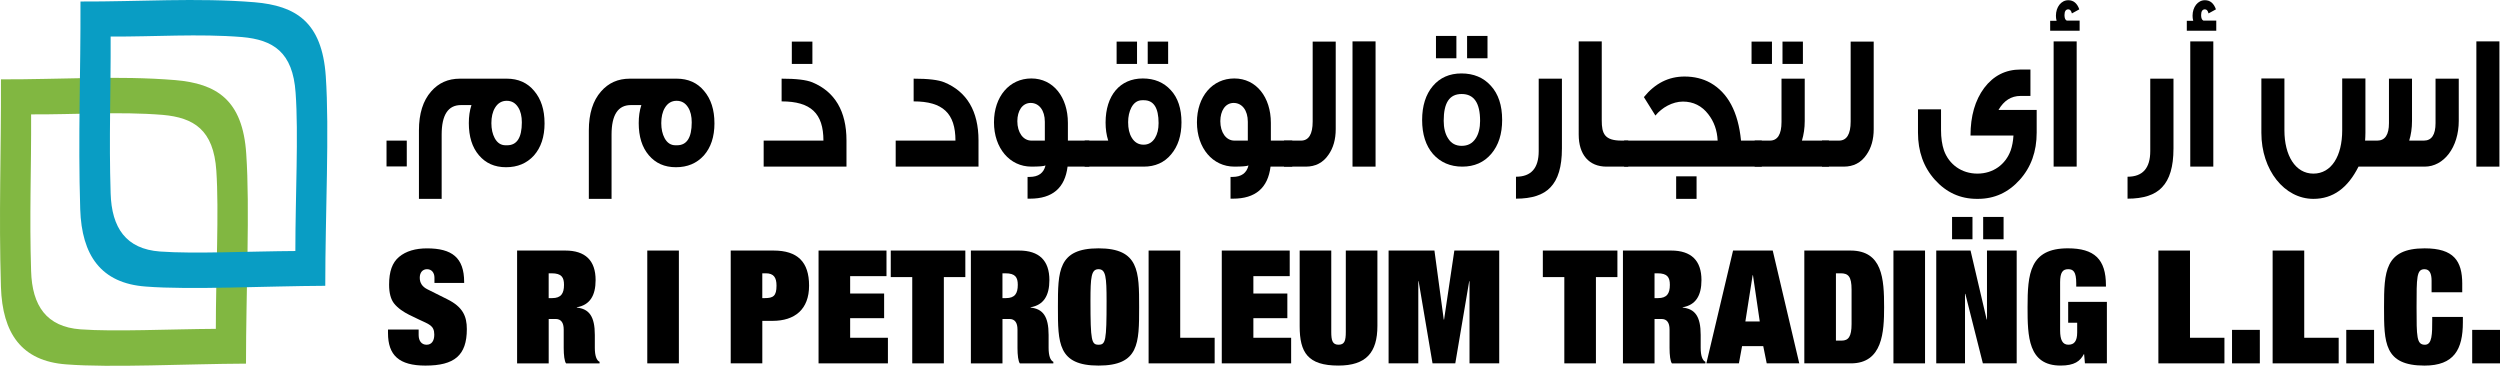 <?xml version="1.0" encoding="UTF-8"?>
<svg id="Layer_2" data-name="Layer 2" xmlns="http://www.w3.org/2000/svg" viewBox="0 0 2196.49 321.39">
  <defs>
    <style>
      .cls-1 {
        fill: #099dc4;
      }

      .cls-1, .cls-2, .cls-3 {
        stroke-width: 0px;
      }

      .cls-1, .cls-3 {
        fill-rule: evenodd;
      }

      .cls-2 {
        fill: #000;
      }

      .cls-3 {
        fill: #81b741;
      }
    </style>
  </defs>
  <g id="Layer_1-2" data-name="Layer 1">
    <g>
      <path class="cls-3" d="M.83,69.71c.22,64.86-1.97,117.85,0,182.49,1.31,40.46,17.96,65.08,57.38,67.94,39.64,3.08,105.35-.44,157.92-.66,0-63.54,3.5-136.54.22-184.25-3.07-47.71-26.28-61.78-62.42-64.86-50.81-4.18-102.06-.44-153.1-.66M27.33,100.49c.22,48.81-1.53,88.83,0,137.64.88,30.56,13.58,49.03,43.37,51.23,29.79,2.2,79.29-.22,118.93-.44,0-47.93,2.85-103.12.44-138.96-2.41-36.06-19.93-46.61-47.09-49.03-38.33-3.08-77.1-.22-115.64-.44Z"/>
      <path class="cls-1" d="M70.7,1.33c.22,64.86-2.19,117.85-.22,182.49,1.31,40.46,18.18,65.08,57.6,67.94,39.42,3.08,105.13-.44,157.7-.66,0-63.54,3.72-136.54.44-184.25-3.29-47.71-26.5-61.78-62.42-64.86-50.81-4.18-102.06-.44-153.1-.66M97.2,32.11c.22,48.81-1.53,88.83,0,137.64.88,30.56,13.58,49.03,43.37,51.23,29.79,2.2,79.29-.22,118.93-.44,0-47.93,2.85-103.12.22-138.96-2.41-36.06-19.93-46.61-47.09-49.03-38.33-3.08-76.88-.22-115.42-.44Z"/>
    </g>
    <g>
      <g>
        <path class="cls-2" d="M407.81,247.76v.83h-26.1v-4.58c0-4.3-2.36-7.5-6.52-7.5-3.89,0-6.39,2.91-6.39,7.5s2.22,7.91,6.66,10.13l17.49,8.75c13.74,6.8,17.21,14.99,17.21,26.24,0,23.18-10.97,32.07-36.37,32.07-23.18,0-32.9-9.02-32.9-28.6v-3.05h26.93v4.86c0,5.14,2.64,8.47,6.94,8.47s6.8-3.19,6.8-8.88c0-8.33-5-9.16-13.6-13.33l-8.61-4.16c-4.44-2.22-9.86-5.69-13.19-9.99-2.78-3.61-4.3-9.02-4.3-16.38,0-11.66,2.78-19.44,8.75-24.43,6.11-5.14,14.58-7.5,24.57-7.5,21.8,0,32.62,8.05,32.62,29.57Z"/>
        <path class="cls-2" d="M496.65,220.13c17.63,0,26.65,8.75,26.65,25.96,0,13.74-5.14,21.93-16.52,23.88v.28c10.83,1.11,15.83,7.77,15.83,24.02v11.38c0,6.8,1.53,11.11,4.17,12.22v1.39h-29.43c-1.39-1.67-2.08-7.22-2.08-13.47v-16.24c0-6.11-2.36-9.3-7.08-9.3h-6.11v39.01h-27.76v-99.12h42.34ZM482.07,261.92h3.05c7.91,0,10.41-4.16,10.41-11.66,0-6.52-2.08-10.13-10.83-10.13h-2.64v21.8Z"/>
        <path class="cls-2" d="M596.46,220.13v99.12h-27.76v-99.12h27.76Z"/>
        <path class="cls-2" d="M679.61,220.13c21.1,0,31.24,9.99,31.24,30.82s-12.49,30.96-32.07,30.96h-9.02v37.34h-27.76v-99.12h37.62ZM669.75,261.92h2.08c7.5,0,10.41-1.8,10.41-10.97,0-7.22-2.5-10.83-9.44-10.83h-3.05v21.8Z"/>
        <path class="cls-2" d="M778.87,220.13v22.49h-31.93v15.27h29.85v21.66h-29.85v17.21h33.18v22.49h-60.94v-99.12h59.69Z"/>
        <path class="cls-2" d="M848.14,220.13v23.32h-18.88v75.8h-27.76v-75.8h-18.88v-23.32h65.52Z"/>
        <path class="cls-2" d="M895.34,220.13c17.63,0,26.65,8.75,26.65,25.96,0,13.74-5.14,21.93-16.52,23.88v.28c10.83,1.11,15.83,7.77,15.83,24.02v11.38c0,6.8,1.53,11.11,4.17,12.22v1.39h-29.43c-1.39-1.67-2.08-7.22-2.08-13.47v-16.24c0-6.11-2.36-9.3-7.08-9.3h-6.11v39.01h-27.76v-99.12h42.34ZM880.76,261.92h3.05c7.91,0,10.41-4.16,10.41-11.66,0-6.52-2.08-10.13-10.83-10.13h-2.64v21.8Z"/>
        <path class="cls-2" d="M1000.84,269.83c0,31.79,0,51.37-35.68,51.37s-35.68-19.85-35.68-51.37,0-51.64,35.68-51.64,35.68,20.41,35.68,51.64ZM965.16,302.87c6.25,0,7.08-3.19,7.08-38.31,0-21.24-.69-28.04-7.08-28.04s-7.08,6.8-7.08,27.9c0,35.26.97,38.45,7.08,38.45Z"/>
        <path class="cls-2" d="M1036.93,220.13v76.63h30.26v22.49h-58.03v-99.12h27.76Z"/>
        <path class="cls-2" d="M1133.14,220.13v22.49h-31.93v15.27h29.85v21.66h-29.85v17.21h33.18v22.49h-60.94v-99.12h59.69Z"/>
        <path class="cls-2" d="M1169.64,220.13v71.49c0,7.64,1.11,11.24,6.39,11.24s6.39-3.47,6.39-11.24v-71.49h27.76v66.22c0,23.32-9.86,34.84-34.29,34.84-26.93,0-34.01-11.52-34.01-34.57v-66.5h27.76Z"/>
        <path class="cls-2" d="M1260.29,220.13l8.19,60.66h.28l9.02-60.66h39.43v99.12h-26.1v-72.19h-.28l-12.22,72.19h-19.99l-12.22-72.19h-.28v72.19h-26.1v-99.12h40.26Z"/>
        <path class="cls-2" d="M1421.05,220.13v23.32h-18.88v75.8h-27.76v-75.8h-18.88v-23.32h65.52Z"/>
        <path class="cls-2" d="M1468.25,220.13c17.63,0,26.65,8.75,26.65,25.96,0,13.74-5.14,21.93-16.52,23.88v.28c10.83,1.11,15.83,7.77,15.83,24.02v11.38c0,6.8,1.53,11.11,4.16,12.22v1.39h-29.43c-1.39-1.67-2.08-7.22-2.08-13.47v-16.24c0-6.11-2.36-9.3-7.08-9.3h-6.11v39.01h-27.76v-99.12h42.34ZM1453.67,261.92h3.05c7.91,0,10.41-4.16,10.41-11.66,0-6.52-2.08-10.13-10.83-10.13h-2.64v21.8Z"/>
        <path class="cls-2" d="M1557.51,220.13l23.32,99.12h-28.6l-3.05-15.13h-18.6l-2.78,15.13h-28.6l23.46-99.12h34.84ZM1533.49,282.46h12.63l-5.97-40.67h-.28l-6.39,40.67Z"/>
        <path class="cls-2" d="M1625.8,220.13c28.18,0,29.57,24.85,29.57,49.7,0,21.66-1.25,49.42-29.15,49.42h-40.95v-99.12h40.54ZM1613.03,299.26h5c5.97,0,8.75-3.47,8.75-14.58v-30.26c0-11.52-2.91-14.3-9.58-14.3h-4.16v59.14Z"/>
        <path class="cls-2" d="M1691.33,220.13v99.12h-27.76v-99.12h27.76Z"/>
        <path class="cls-2" d="M1731.31,220.13l14.16,60.53h.28v-60.53h26.1v99.12h-29.71l-15.41-61.08h-.28v61.08h-25.27v-99.12h30.12Z"/>
        <path class="cls-2" d="M1850.27,250.67v1.11h-26.1v-3.05c0-10-2.64-12.22-7.08-12.22-4.86,0-7.08,2.91-7.08,11.52v42.2c0,8.33,2.08,12.63,7.22,12.63s7.77-3.05,7.77-10.83v-8.47h-7.91v-18.32h34.01v54h-19.3l-.69-8.05h-.28c-3.19,6.11-8.19,10-20.41,10-28.6,0-29.01-25.82-29.01-51.23,0-29.29,1.8-51.78,35.4-51.78,23.32,0,33.46,9.58,33.46,32.48Z"/>
        <path class="cls-2" d="M1924.12,220.13v76.63h30.26v22.49h-58.03v-99.12h27.76Z"/>
        <path class="cls-2" d="M1985.48,289.82v29.43h-24.43v-29.43h24.43Z"/>
        <path class="cls-2" d="M2024.49,220.13v76.63h30.26v22.49h-58.03v-99.12h27.76Z"/>
        <path class="cls-2" d="M2085.85,289.82v29.43h-24.43v-29.43h24.43Z"/>
        <path class="cls-2" d="M2163.31,249.43v7.36h-26.93v-10.13c0-6.25-1.67-10.13-6.25-10.13-6.94,0-6.94,7.08-6.94,33.32s0,33.04,7.36,33.04c6.39,0,6.39-9.72,6.39-21.66v-2.78h26.93v4.72c0,23.88-7.77,38.04-33.73,38.04-35.54,0-35.54-20.27-35.54-51.37s.69-51.64,35.68-51.64c25.54,0,33.04,10.97,33.04,31.24Z"/>
        <path class="cls-2" d="M2196.49,289.82v29.43h-24.43v-29.43h24.43Z"/>
      </g>
      <g>
        <path class="cls-2" d="M357.39,146.23h-17.79v-22.69h17.79v22.69Z"/>
        <path class="cls-2" d="M478.45,108.19c0,12.11-3.18,21.49-9.4,28.49-6.22,6.82-14.32,10.24-24.45,10.24s-17.94-3.58-23.87-10.58c-5.93-6.99-8.82-16.38-8.82-28.15,0-5.8.72-11.09,2.31-15.87h-9.26c-11.28,0-16.92,8.7-16.92,25.93v56.47h-19.96v-60.22c0-14.67,3.62-26.1,10.7-34.12,6.51-7.51,14.9-11.26,25.31-11.26h41.22c9.98,0,18.08,3.58,24.01,10.75,6.07,7.16,9.11,16.55,9.11,28.32ZM458.49,107.5c0-5.29-1.01-9.72-3.18-13.14-2.46-3.92-5.79-5.8-10.13-5.8s-7.81,2.05-10.27,6.14c-2.17,3.58-3.18,8.19-3.18,13.48s1.01,9.55,2.89,13.14c2.31,4.27,5.5,6.31,9.55,6.31h1.45c8.53,0,12.87-6.65,12.87-20.13Z"/>
        <path class="cls-2" d="M627.72,108.19c0,12.11-3.18,21.49-9.4,28.49-6.22,6.82-14.32,10.24-24.45,10.24s-17.94-3.58-23.87-10.58c-5.93-6.99-8.82-16.38-8.82-28.15,0-5.8.72-11.09,2.31-15.87h-9.26c-11.28,0-16.92,8.7-16.92,25.93v56.47h-19.96v-60.22c0-14.67,3.62-26.1,10.7-34.12,6.51-7.51,14.9-11.26,25.31-11.26h41.22c9.98,0,18.08,3.58,24.01,10.75,6.07,7.16,9.11,16.55,9.11,28.32ZM607.75,107.5c0-5.29-1.01-9.72-3.18-13.14-2.46-3.92-5.79-5.8-10.13-5.8s-7.81,2.05-10.27,6.14c-2.17,3.58-3.18,8.19-3.18,13.48s1.01,9.55,2.89,13.14c2.31,4.27,5.5,6.31,9.55,6.31h1.45c8.53,0,12.87-6.65,12.87-20.13Z"/>
        <path class="cls-2" d="M743.71,146.4h-72.76v-22.86h52.51c0-23.88-10.99-34.46-36.74-34.46v-19.96c12.73,0,21.7,1.02,27.05,3.24,19.67,8.19,29.94,25.25,29.94,51.01v23.03ZM713.77,56.15h-18.08v-19.62h18.08v19.62Z"/>
        <path class="cls-2" d="M859.71,146.4h-72.76v-22.86h52.51c0-23.88-10.99-34.46-36.74-34.46v-19.96c12.73,0,21.7,1.02,27.05,3.24,19.67,8.19,29.94,25.25,29.94,51.01v23.03Z"/>
        <path class="cls-2" d="M957.05,146.4h-19.09c-2.31,18.77-13.31,28.15-32.98,28.15h-2.17v-19.11h1.74c7.81,0,12.44-3.41,14.03-10.07-1.59.68-5.64,1.02-12.44,1.02-18.95,0-32.83-16.21-32.83-38.9s13.6-38.56,32.83-38.56,32.11,16.38,32.11,39.07v15.52h18.8v22.86ZM917.99,123.54v-16.55c0-10.07-5.06-16.55-12.44-16.55s-11.72,6.99-11.72,16.04c0,9.72,4.92,17.06,12.44,17.06h11.72Z"/>
        <path class="cls-2" d="M1038.04,107.5c0,11.6-3.04,20.98-9.11,28.15-5.93,7.16-14.03,10.75-24.01,10.75h-51.93v-22.86h20.68c-1.59-4.95-2.31-10.24-2.31-15.87,0-23.71,12.58-38.73,32.69-38.73,10.12,0,18.37,3.41,24.59,10.24,6.22,6.65,9.4,16.21,9.4,28.32ZM998.99,56.15h-17.94v-19.62h17.94v19.62ZM1017.93,108.19c0-13.48-4.34-20.13-12.87-20.13h-1.45c-4.05,0-7.23,2.05-9.55,6.31-1.88,3.58-2.89,8.02-2.89,12.96,0,5.63,1.01,10.07,3.18,13.65,2.46,4.09,5.93,6.14,10.41,6.14,4.2,0,7.52-1.88,9.98-5.8,2.17-3.58,3.18-7.85,3.18-13.14ZM1026.32,56.15h-17.94v-19.62h17.94v19.62Z"/>
        <path class="cls-2" d="M1135.38,146.4h-19.09c-2.31,18.77-13.31,28.15-32.98,28.15h-2.17v-19.11h1.74c7.81,0,12.44-3.41,14.03-10.07-1.59.68-5.64,1.02-12.44,1.02-18.95,0-32.84-16.21-32.84-38.9s13.6-38.56,32.84-38.56,32.11,16.38,32.11,39.07v15.52h18.81v22.86ZM1096.33,123.54v-16.55c0-10.07-5.06-16.55-12.44-16.55s-11.72,6.99-11.72,16.04c0,9.72,4.92,17.06,12.44,17.06h11.72Z"/>
        <path class="cls-2" d="M1173.56,113.47c0,9.04-2.17,16.55-6.37,22.52-4.77,6.99-11.43,10.41-19.96,10.41h-19.09v-22.86h14.9c6.8,0,10.27-5.63,10.27-16.72V36.53h20.25v76.94Z"/>
        <path class="cls-2" d="M1208.56,146.4h-20.25V36.36h20.25v110.04Z"/>
        <path class="cls-2" d="M1319.79,105.29c0,12.45-3.18,22.35-9.55,29.85-6.36,7.51-14.9,11.26-25.46,11.26s-19.24-3.75-25.75-11.09c-6.36-7.34-9.55-17.4-9.55-29.85s3.18-22.52,9.4-29.85c6.22-7.34,14.61-11.09,25.17-11.09s19.38,3.58,25.89,10.92c6.51,7.16,9.84,17.06,9.84,29.85ZM1279.58,51.21h-17.94v-19.62h17.94v19.62ZM1300.4,106.14c0-15.69-5.35-23.54-16.2-23.54s-15.77,7.85-15.77,23.54c0,6.31,1.3,11.6,3.91,15.52,2.75,4.44,6.8,6.48,11.86,6.48,5.35,0,9.4-2.05,12.3-6.48,2.6-3.92,3.91-9.21,3.91-15.52ZM1306.91,51.21h-17.94v-19.62h17.94v19.62Z"/>
        <path class="cls-2" d="M1372.29,130.7c0,15.7-3.33,26.95-10.12,33.95-6.22,6.65-16.34,9.9-30.23,9.9v-19.28c13.31,0,19.96-7.51,19.96-22.52v-63.63h20.4v61.59Z"/>
        <path class="cls-2" d="M1430.58,146.4h-19.09c-15.48,0-24.45-10.58-24.45-28.15V36.36h20.25v69.43c0,11.6,2.46,17.74,17.36,17.74h5.93v22.86Z"/>
        <path class="cls-2" d="M1547.88,146.4h-120.92v-22.86h82.16c-.43-9.04-3.18-16.72-8.24-23.2-5.64-7.34-13.16-11.09-22.28-11.09s-18.51,5.29-24.16,12.28c-2.02-3.24-5.35-8.53-10.12-16.21,9.84-12.11,21.7-18.08,35.73-18.08,8.53,0,16.06,1.88,22.56,5.46,15.48,8.7,24.59,25.59,27.05,50.84h18.23v22.86ZM1490.6,174.72h-17.94v-19.79h17.94v19.79Z"/>
        <path class="cls-2" d="M1556.84,56.15h-17.94v-19.62h17.94v19.62ZM1606.89,146.4h-65.24v-22.86h13.31c6.8,0,10.27-5.46,10.27-16.38v-38.04h20.4v37.19c0,6.31-.87,11.94-2.46,17.23h23.72v22.86ZM1584.03,56.15h-17.94v-19.62h17.94v19.62Z"/>
        <path class="cls-2" d="M1646.23,113.47c0,9.04-2.17,16.55-6.37,22.52-4.77,6.99-11.43,10.41-19.96,10.41h-19.09v-22.86h14.9c6.8,0,10.27-5.63,10.27-16.72V36.53h20.25v76.94Z"/>
        <path class="cls-2" d="M1789.42,96.58v19.96c0,16.55-4.92,30.37-14.9,41.46-9.98,11.09-22.13,16.72-36.74,16.72h-.87c-14.61,0-26.9-5.63-36.88-16.72-9.98-11.09-14.9-24.91-14.9-41.46v-20.47h20.25v18.25c0,6.82.87,12.8,2.6,17.91,4.48,12.28,15.48,20.3,29.36,20.3s24.73-8.02,29.22-20.3c1.3-3.75,2.17-8.19,2.46-13.14h-37.75c0-17.23,4.05-31.05,12.01-41.8,8.1-10.75,18.8-16.21,31.97-16.21h8.68v23.2h-8.68c-8.24,0-14.61,4.09-19.38,12.28h33.56ZM1733.01,210.2h-17.94v-19.62h17.94v19.62ZM1760.34,210.2h-17.94v-19.62h17.94v19.62Z"/>
        <path class="cls-2" d="M1827.16,26.98h-25.89v-8.7h5.64c-.43-1.54-.58-3.07-.58-4.44,0-7.68,4.63-13.65,10.85-13.65,4.63,0,7.81,2.73,9.69,8.02l-6.51,3.58c-.58-2.39-1.59-3.58-3.18-3.58-2.17,0-3.33,1.71-3.33,5.12,0,2.56.72,4.27,2.03,4.78h11.28v8.87ZM1824.56,146.4h-20.25V36.36h20.25v110.04Z"/>
        <path class="cls-2" d="M1909.6,130.7c0,15.7-3.33,26.95-10.12,33.95-6.22,6.65-16.34,9.9-30.23,9.9v-19.28c13.31,0,19.96-7.51,19.96-22.52v-63.63h20.4v61.59Z"/>
        <path class="cls-2" d="M1947.21,26.98h-25.89v-8.7h5.64c-.43-1.54-.58-3.07-.58-4.44,0-7.68,4.63-13.65,10.85-13.65,4.63,0,7.81,2.73,9.69,8.02l-6.51,3.58c-.58-2.39-1.59-3.58-3.18-3.58-2.17,0-3.33,1.71-3.33,5.12,0,2.56.72,4.27,2.03,4.78h11.28v8.87ZM1944.61,146.4h-20.25V36.36h20.25v110.04Z"/>
        <path class="cls-2" d="M2160.26,106.14c0,23.37-13.16,40.26-29.94,40.26h-58.15c-9.4,18.77-22.42,28.32-39.63,28.32-25.46,0-45.71-25.25-45.71-58v-47.77h20.25v45.55c0,22.01,9.55,38.04,25.46,38.04s25.31-15.52,25.31-38.04v-45.55h20.4v47.77c0,2.39-.15,4.61-.29,6.82h10.7c6.8,0,10.27-5.12,10.27-15.35v-39.07h20.25v37.19c0,6.31-.87,12.11-2.46,17.23h12.87c6.8,0,10.27-5.12,10.27-15.35v-39.07h20.4v37.02Z"/>
        <path class="cls-2" d="M2195.98,146.4h-20.25V36.36h20.25v110.04Z"/>
      </g>
    </g>
  </g>
</svg>